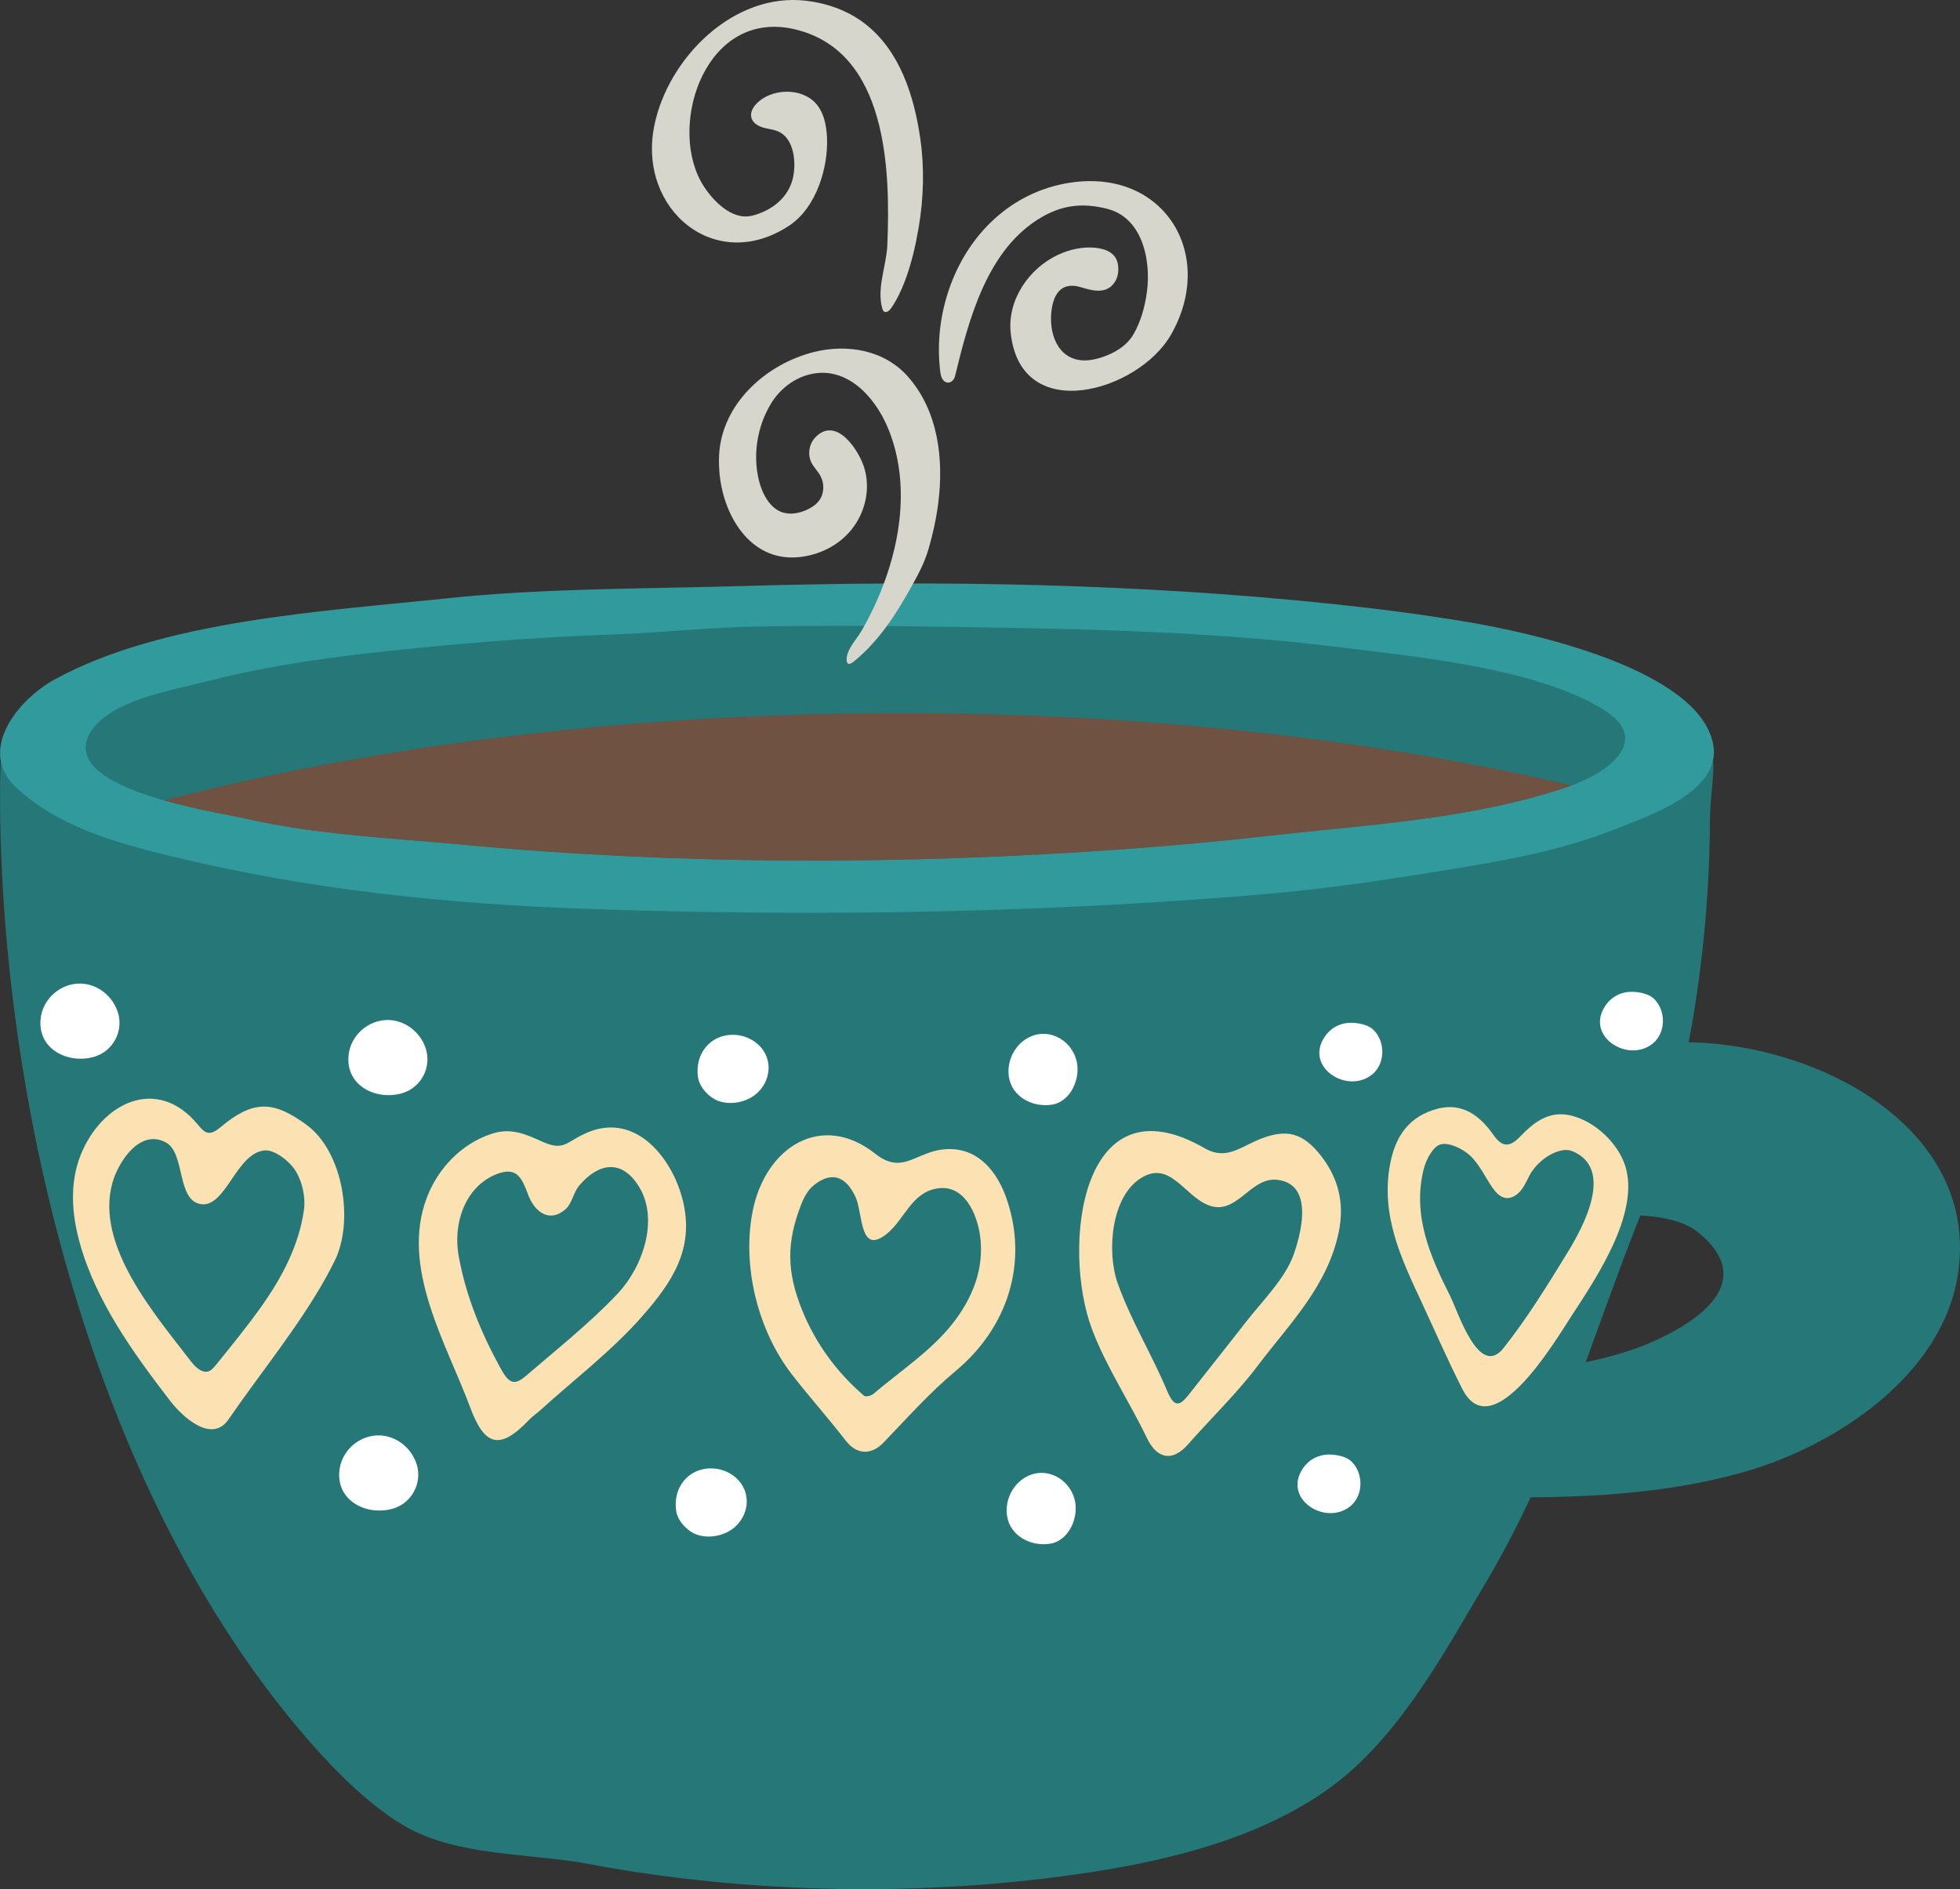 <?xml version="1.0" encoding="iso-8859-1"?>
<!-- Generator: Adobe Illustrator 16.0.0, SVG Export Plug-In . SVG Version: 6.00 Build 0)  -->
<!DOCTYPE svg PUBLIC "-//W3C//DTD SVG 1.1//EN" "http://www.w3.org/Graphics/SVG/1.1/DTD/svg11.dtd">
<svg version="1.1" id="&#x5716;&#x5C64;_1" xmlns="http://www.w3.org/2000/svg" xmlns:xlink="http://www.w3.org/1999/xlink" x="0px"
	 y="0px" width="153.809px" height="148.28px" viewBox="0 0 153.809 148.28" style="enable-background:new 0 0 153.809 148.28;"
	 xml:space="preserve">
<rect x="0" y="0" width="153.809" height="148.28" fill="#333333" stroke="none"/>
<g>
	<path style="fill:#257778;" d="M124.506,83.182c-0.904,0.38-1.304,1.052-1.152,2.039c0.455,2.986,0.91,5.975,1.365,8.961
		c0.104,0.688,0.938,1.235,1.599,1.212c2.045-0.074,5.232-0.046,6.921,1.32c5.881,4.763-2.818,8.43-5.12,9.215
		c-3.365,1.147-7.05,1.619-10.562,2.024h-0.003c-0.541-0.043-1.089,0.188-1.426,0.823c-1.097,2.071-2.192,4.142-3.289,6.214
		c-0.592,1.118,0.15,2.459,1.436,2.487c7.559,0.167,15.554,0.129,22.868-2.023c7.01-2.061,15.247-7.521,16.493-15.36
		C155.908,85.785,135.4,78.588,124.506,83.182"/>
	<path style="fill:#257778;" d="M0.008,61.544c0.011-0.677,0.029-1.353,0.058-2.028c0.02-0.499,0.063-1.041,0.398-1.412
		c0.349-0.386,0.911-0.475,1.427-0.54c2.917-0.37,5.834-0.739,8.751-1.109c5.008-0.634,10.029-1.269,15.077-1.342
		c6.727-0.097,13.426,0.806,20.148,1.082c16.37,0.674,33.146-2.565,49.04,1.411h24.886c0.032-0.188,0.198-0.17,0.389-0.153
		c2.356,0.221,4.714,0.442,7.072,0.662c1.736,0.162,7.271-0.941,7.202,2.075c-0.031,1.389-0.265,2.776-0.271,4.175
		c-0.048,10.229-1.725,21.057-5.314,30.663c-3.971,9.931-6.68,19.764-12.246,29.146c-3.494,5.887-7.138,12.756-12.958,16.646
		c-5.313,3.554-11.861,5.172-17.971,6.118c-12.798,1.981-26.757,1.769-39.487-0.627c-4.609-0.868-10.379-0.58-14.506-3.008
		c-3.213-1.891-6.365-5.294-8.725-8.157C7.359,116.202,0.219,87.214,0.002,63.306C-0.002,62.718,0,62.131,0.008,61.544"/>
	<path style="fill:#309A9C;" d="M134.442,58.427c-1.104-5.812-13.909-8.723-19.521-9.647c-3.453-0.569-6.924-1.016-10.403-1.379
		c-15.347-1.604-30.731-1.857-46.157-1.404c-7.754,0.228-15.64,0.159-23.335,0.97c-9.694,1.023-22.313,1.735-30.746,6.369
		c-2.924,1.607-6.074,5.592-3.037,8.454c3.251,3.065,7.777,4.341,12.007,5.374c11.004,2.689,21.855,3.802,33.157,4.188
		c11.682,0.403,23.381,0.41,35.061-0.062c5.846-0.235,11.686-0.592,17.514-1.081c5.374-0.451,10.559-1.261,15.814-2.13
		c4.003-0.661,8.026-1.442,11.812-2.941C129.328,64.061,135.147,62.139,134.442,58.427"/>
	<path style="fill:#257778;" d="M125.727,55.633c-5.346-3.223-14.522-4.072-20.771-4.848c-10.875-1.348-22.053-1.457-33.034-1.619
		c-4.132-0.06-8.264-0.06-12.396,0.01c-3.778,0.064-7.535,0.484-11.338,0.623c-4.318,0.156-8.633,0.434-12.936,0.83
		c-6.362,0.587-12.954,1.277-19.156,2.885c-2.601,0.674-7.376,1.445-8.938,3.873c-2.912,4.526,9.779,6.326,12.078,6.858
		c5.512,1.277,11.426,1.528,17.087,2.059c17.168,1.612,34.726,1.589,51.923,0.35c3.751-0.272,7.496-0.616,11.233-1.04
		c7.855-0.889,15.941-1.289,23.458-3.821C126.312,60.655,129.725,58.044,125.727,55.633"/>
	<path style="fill:#FFFFFF;" d="M80.455,115.966c-1.035,0.606-1.611,1.847-1.427,3.029c0.246,1.581,1.889,2.414,3.378,2.175
		c1.507-0.244,2.276-2.104,1.93-3.458C83.903,116.022,82.033,115.04,80.455,115.966"/>
	<path style="fill:#FFFFFF;" d="M80.598,81.504c-1.035,0.606-1.61,1.847-1.426,3.029c0.245,1.582,1.889,2.415,3.378,2.174
		c1.507-0.243,2.275-2.104,1.929-3.458C84.047,81.56,82.176,80.578,80.598,81.504"/>
	<path style="fill:#FFFFFF;" d="M55.84,115.257c-1.879-0.026-3.061,1.571-2.774,3.359c0.126,0.789,0.891,1.59,1.632,1.846
		c0.766,0.264,1.654,0.158,2.371-0.198c1.12-0.558,1.787-1.858,1.438-3.084C58.176,116.014,57.021,115.275,55.84,115.257"/>
	<path style="fill:#FFFFFF;" d="M57.555,81.225c-1.879-0.027-3.06,1.571-2.774,3.359c0.127,0.789,0.891,1.589,1.632,1.846
		c0.766,0.264,1.654,0.158,2.371-0.198c1.12-0.558,1.787-1.858,1.438-3.085C59.892,81.981,58.736,81.243,57.555,81.225"/>
	<path style="fill:#FFFFFF;" d="M28.985,112.756c-1.259,0.317-2.228,1.397-2.354,2.698c-0.231,2.358,2.128,3.53,4.155,2.977
		c1.508-0.413,2.386-2.02,1.907-3.515C32.199,113.376,30.594,112.348,28.985,112.756"/>
	<path style="fill:#FFFFFF;" d="M29.706,80.151c-1.259,0.316-2.229,1.397-2.354,2.698c-0.232,2.358,2.128,3.53,4.154,2.976
		c1.508-0.412,2.387-2.019,1.908-3.514C32.92,80.769,31.315,79.743,29.706,80.151"/>
	<path style="fill:#FFFFFF;" d="M5.54,77.291c-1.259,0.317-2.229,1.398-2.355,2.698c-0.231,2.358,2.129,3.53,4.155,2.977
		c1.508-0.413,2.387-2.02,1.908-3.513C8.754,77.911,7.148,76.882,5.54,77.291"/>
	<path style="fill:#FFFFFF;" d="M106.034,114.697c-0.399-0.377-1.158-0.519-1.684-0.525c-0.874-0.016-1.652,0.39-2.132,1.124
		c-1.539,2.352,1.722,4.453,3.675,2.989c0.895-0.67,1.093-1.971,0.612-2.945C106.388,115.1,106.231,114.882,106.034,114.697"/>
	<path style="fill:#FFFFFF;" d="M107.75,80.807c-0.399-0.377-1.158-0.519-1.684-0.525c-0.874-0.016-1.652,0.39-2.132,1.125
		c-1.539,2.351,1.722,4.452,3.675,2.988c0.895-0.67,1.093-1.971,0.612-2.945C108.104,81.21,107.947,80.993,107.75,80.807"/>
	<path style="fill:#FFFFFF;" d="M130.243,79.018c-0.117-0.237-0.274-0.456-0.473-0.644c-0.399-0.376-1.157-0.516-1.683-0.524
		c-0.874-0.016-1.653,0.392-2.132,1.125c-1.539,2.352,1.721,4.452,3.676,2.988C130.525,81.293,130.722,79.995,130.243,79.018"/>
	<path style="fill:#6F5241;" d="M123.342,61.648c-33.787-7.897-76.682-7.604-110.484,1.173c2.677,0.763,5.423,1.203,6.378,1.424
		c5.512,1.276,11.425,1.527,17.086,2.058c17.168,1.613,34.727,1.589,51.922,0.35c3.751-0.272,7.496-0.615,11.234-1.039
		c7.856-0.89,15.942-1.289,23.458-3.821C123.071,61.748,123.207,61.699,123.342,61.648"/>
	<path style="fill:#FCE1B3;" d="M109.07,91.46c-0.719,4.026,0.93,7.408,2.531,10.846c1.044,2.242,2.031,4.512,3.153,6.716
		c2.338,4.589,7.267-3.729,8.533-5.677c1.979-3.045,5.813-8.619,4.027-12.403c-0.746-1.583-2.387-3.023-4.117-3.4
		c-1.704-0.369-2.867,0.593-3.92,1.683c-0.825,0.853-1.407,0.828-2.095-0.159c-1.053-1.513-2.467-2.552-4.396-2.034
		C110.594,87.622,109.48,89.16,109.07,91.46 M111.726,91.754c0.185-0.739,0.737-1.771,1.316-1.926
		c0.656-0.175,1.693,0.313,2.274,0.835c0.74,0.666,1.192,1.653,1.763,2.507c0.526,0.785,1.196,1.22,2.031,0.517
		c0.401-0.339,0.645-0.892,0.893-1.381c0.676-1.323,2.4-2.349,3.362-1.959c3.358,1.359,0.874,5.958-0.3,7.876
		c-1.591,2.597-3.188,5.202-5.078,7.59c-1.924,2.43-3.559-2.837-4.19-4.092C112.215,98.581,110.819,95.382,111.726,91.754"/>
	<path style="fill:#FCE1B3;" d="M25.578,100.274c0.239-0.432,0.468-0.866,0.684-1.303c1.54-3.125,0.662-8.561-2.185-10.663
		c-2.662-1.965-4.239-1.952-6.775,0.171c-0.907,0.76-1.242,0.439-1.78-0.21c-3.219-3.893-7.572-1.686-9.197,2.403
		c-0.885,2.225-0.689,4.678-0.053,6.939c1.29,4.583,4.215,8.618,7.08,12.345c0.908,1.181,3.241,3.416,4.587,1.449
		C20.395,107.818,23.438,104.13,25.578,100.274 M16.959,107.121c-0.192,0.236-0.373,0.427-0.516,0.489
		c-0.537,0.241-1.093-0.275-1.451-0.743c-2.794-3.653-7.568-9.102-6.162-14.055c0.45-1.587,2.149-4.27,4.209-3.127
		c1.527,0.85,0.794,4.645,2.803,4.84c1.883,0.183,2.731-4.027,4.916-4.226c0.778-0.071,1.927,0.808,2.421,1.581
		c0.537,0.838,0.811,2.081,0.674,3.075c-0.389,2.804-1.72,5.303-3.336,7.586C19.407,104.108,18.173,105.619,16.959,107.121"/>
	<path style="fill:#FCE1B3;" d="M98.034,89.794c-1.092,0.541-2.12,1.13-3.488,0.339c-9.771-5.651-11.247,7.822-8.859,14.183
		c1.115,2.966,2.927,5.664,4.307,8.54c0.802,1.671,2.006,1.915,3.245,0.504c1.814-2.062,3.816-3.979,5.464-6.166
		c2.471-3.277,5.489-6.225,6.363-10.535c0.457-2.255-0.065-4.183-1.343-5.861C102.089,88.648,100.598,88.523,98.034,89.794
		 M102.157,95.75c-0.088,0.974-0.376,1.97-0.614,2.66c-0.669,1.934-2.509,3.733-3.755,5.338c-1.481,1.906-2.993,3.791-4.479,5.693
		c-0.729,0.935-1.159,1.075-1.726-0.28c-1.199-2.87-2.866-5.563-3.892-8.486c-0.825-2.354-0.536-6.722,1.85-8.208
		c2.278-1.421,3.393,1.399,5.292,2.134c2.228,0.86,3.255-2.216,5.374-1.997C101.951,92.785,102.294,94.241,102.157,95.75"/>
	<path style="fill:#FCE1B3;" d="M71.134,91.164c-0.732,0.206-1.475,0.166-2.451-0.606c-4.203-3.326-8.612-0.531-9.615,4.491
		c-0.858,4.3,0.393,9.364,3.069,12.824c1.367,1.769,2.865,3.437,4.231,5.206c0.854,1.105,1.998,1.162,2.974,0.145
		c1.838-1.916,3.617-3.918,5.649-5.61c4.119-3.43,5.726-8.541,3.996-13.532c-0.704-2.024-2.096-3.85-4.403-3.889
		C73.088,90.166,72.12,90.886,71.134,91.164 M74.718,103.935c-1.687,2.13-4.09,3.694-6.194,5.487
		c-0.167,0.143-0.597,0.237-0.716,0.135c-2.116-1.805-3.793-4.095-4.841-6.671c-1.242-3.055-1.27-5.36-0.076-8.39
		c0.223-0.566,0.529-1.123,1.01-1.498c1.453-1.132,2.527-0.57,3.233,0.951c0.594,1.278,0.293,4.623,2.441,2.906
		c1.418-1.134,1.923-3.21,3.933-3.565c2.167-0.383,3.168,2.004,3.402,3.715C77.265,99.581,76.307,101.93,74.718,103.935"/>
	<path style="fill:#FCE1B3;" d="M44.297,89.836c-0.444,0.167-0.916,0.151-1.767-0.235c-1.343-0.614-2.472-1.099-3.971-0.6
		c-2.333,0.776-4.159,2.672-5.041,4.943c-2.144,5.519,1.521,11.513,3.375,16.516c1.11,2.993,2.288,3.44,4.606,1.007
		c0.273-0.286,0.609-0.511,0.902-0.777c2.671-2.423,5.583-4.635,7.954-7.323c2.439-2.765,4.137-5.373,3.239-9.099
		c-0.785-3.261-3.61-6.939-7.397-5.415C45.263,89.229,44.796,89.648,44.297,89.836 M48.463,101.549
		c-2.204,2.333-4.753,4.345-7.193,6.447c-0.977,0.842-1.378,0.528-2.031-0.671c-1.502-2.758-2.657-5.555-3.23-8.661
		c-0.516-2.788,0.597-5.578,2.959-6.503c1.634-0.638,2.001,0.357,2.486,1.635c0.52,1.367,1.699,2.217,2.939,1.105
		c0.49-0.44,0.615-1.323,1.059-1.844c1.504-1.768,3.312-2.109,4.663,0.04C51.763,95.716,50.418,99.48,48.463,101.549"/>
	<path style="fill:#D6D6CD;" d="M68.42,50.581c1.172-1.28,2.115-2.771,2.962-4.282c0.587-1.046,1.15-2.052,1.485-3.207
		c0.341-1.176,0.604-2.378,0.76-3.594c0.441-3.438,0.011-7.196-2.347-9.902c-1.847-2.122-4.781-2.625-7.421-1.962
		c-3.573,0.899-6.931,3.785-7.387,7.596c-0.068,0.565-0.064,1.137-0.026,1.705c0.226,3.401,2.369,7.167,6.218,6.798
		c1.627-0.155,3.171-0.917,4.192-2.21c1.031-1.307,1.441-3.059,1.004-4.676c-0.396-1.463-2.274-4.314-3.927-2.46
		c-0.457,0.512-0.564,1.308-0.258,1.923c0.185,0.371,0.496,0.664,0.697,1.025c0.332,0.597,0.321,1.387-0.08,1.94
		c-0.231,0.32-0.571,0.547-0.927,0.718c-0.576,0.276-1.274,0.418-1.902,0.241c-1.075-0.303-1.673-1.556-1.913-2.546
		c-0.486-2.009-0.128-4.198,0.93-5.972c0.679-1.139,1.798-2.03,3.088-2.337c2.886-0.689,5.094,1.778,6.103,4.194
		c1.818,4.351,0.999,9.372-0.855,13.567c-0.365,0.824-0.776,1.629-1.229,2.409c-0.405,0.697-1.234,1.5-1.14,2.334
		c0.007,0.06,0.019,0.125,0.059,0.171c0.105,0.117,0.297,0.026,0.421-0.073C67.466,51.555,67.959,51.085,68.42,50.581"/>
	<path style="fill:#D6D6CD;" d="M74.943,29.532c1.085-4.469,2.521-10.003,6.8-12.486c1.395-0.81,2.761-1.081,4.361-0.819
		c0.418,0.07,0.837,0.153,1.231,0.307c2.424,0.941,2.976,4.088,2.669,6.372c-0.153,1.146-0.475,2.341-1.062,3.343
		c-0.535,0.912-1.491,1.471-2.474,1.794c-0.583,0.192-1.207,0.313-1.812,0.209c-1.927-0.332-2.414-2.567-2.085-4.214
		c0.25-1.247,0.958-1.888,2.256-1.492c0.919,0.28,2.01,0.575,2.652-0.401c0.264-0.4,0.323-0.91,0.251-1.384
		c-0.141-0.917-0.968-1.234-1.8-1.315c-0.984-0.097-2.016,0.141-2.906,0.557c-2.281,1.066-3.979,3.539-3.712,6.108
		c0.769,7.355,10.027,4.616,12.573,0.174c3.532-6.161-0.373-12.833-7.517-11.998c-4.628,0.541-8.168,3.766-9.763,8.056
		c-0.8,2.152-1.102,4.493-0.825,6.775c0.029,0.233,0.067,0.476,0.201,0.67C74.297,30.239,74.827,30.009,74.943,29.532"/>
	<path style="fill:#D6D6CD;" d="M71.023,22.029c0.516-1.363,0.845-2.861,1.067-4.161c0.393-2.303,0.462-4.688,0.127-7.002
		c-0.481-3.327-1.598-6.914-4.382-9.037c-1.32-1.007-2.911-1.569-4.55-1.768c-5.734-0.694-10.881,4.527-11.944,9.824
		c-1.313,6.546,4.796,11.692,10.618,7.805c2.09-1.395,3.042-4.501,2.94-6.901c-0.045-1.06-0.31-2.285-1.196-2.97
		c-1.201-0.926-3.163-0.788-4.249,0.229c-0.331,0.31-0.609,0.76-0.489,1.197c0.109,0.394,0.505,0.641,0.897,0.76
		c0.391,0.117,0.81,0.146,1.187,0.305c1.274,0.536,1.438,2.419,1.189,3.602c-0.27,1.272-1.184,2.207-2.354,2.72
		c-0.388,0.169-0.793,0.317-1.215,0.351c-1.523,0.125-2.995-1.526-3.657-2.725C52.435,9.592,55.461,0.589,62.47,2.323
		c7.167,1.774,7.414,11.017,7.16,16.937c-0.068,1.597-0.852,3.377-0.389,4.967c0.023,0.081,0.054,0.165,0.121,0.218
		c0.181,0.143,0.431-0.054,0.561-0.242C70.363,23.566,70.724,22.82,71.023,22.029"/>
</g>
</svg>
